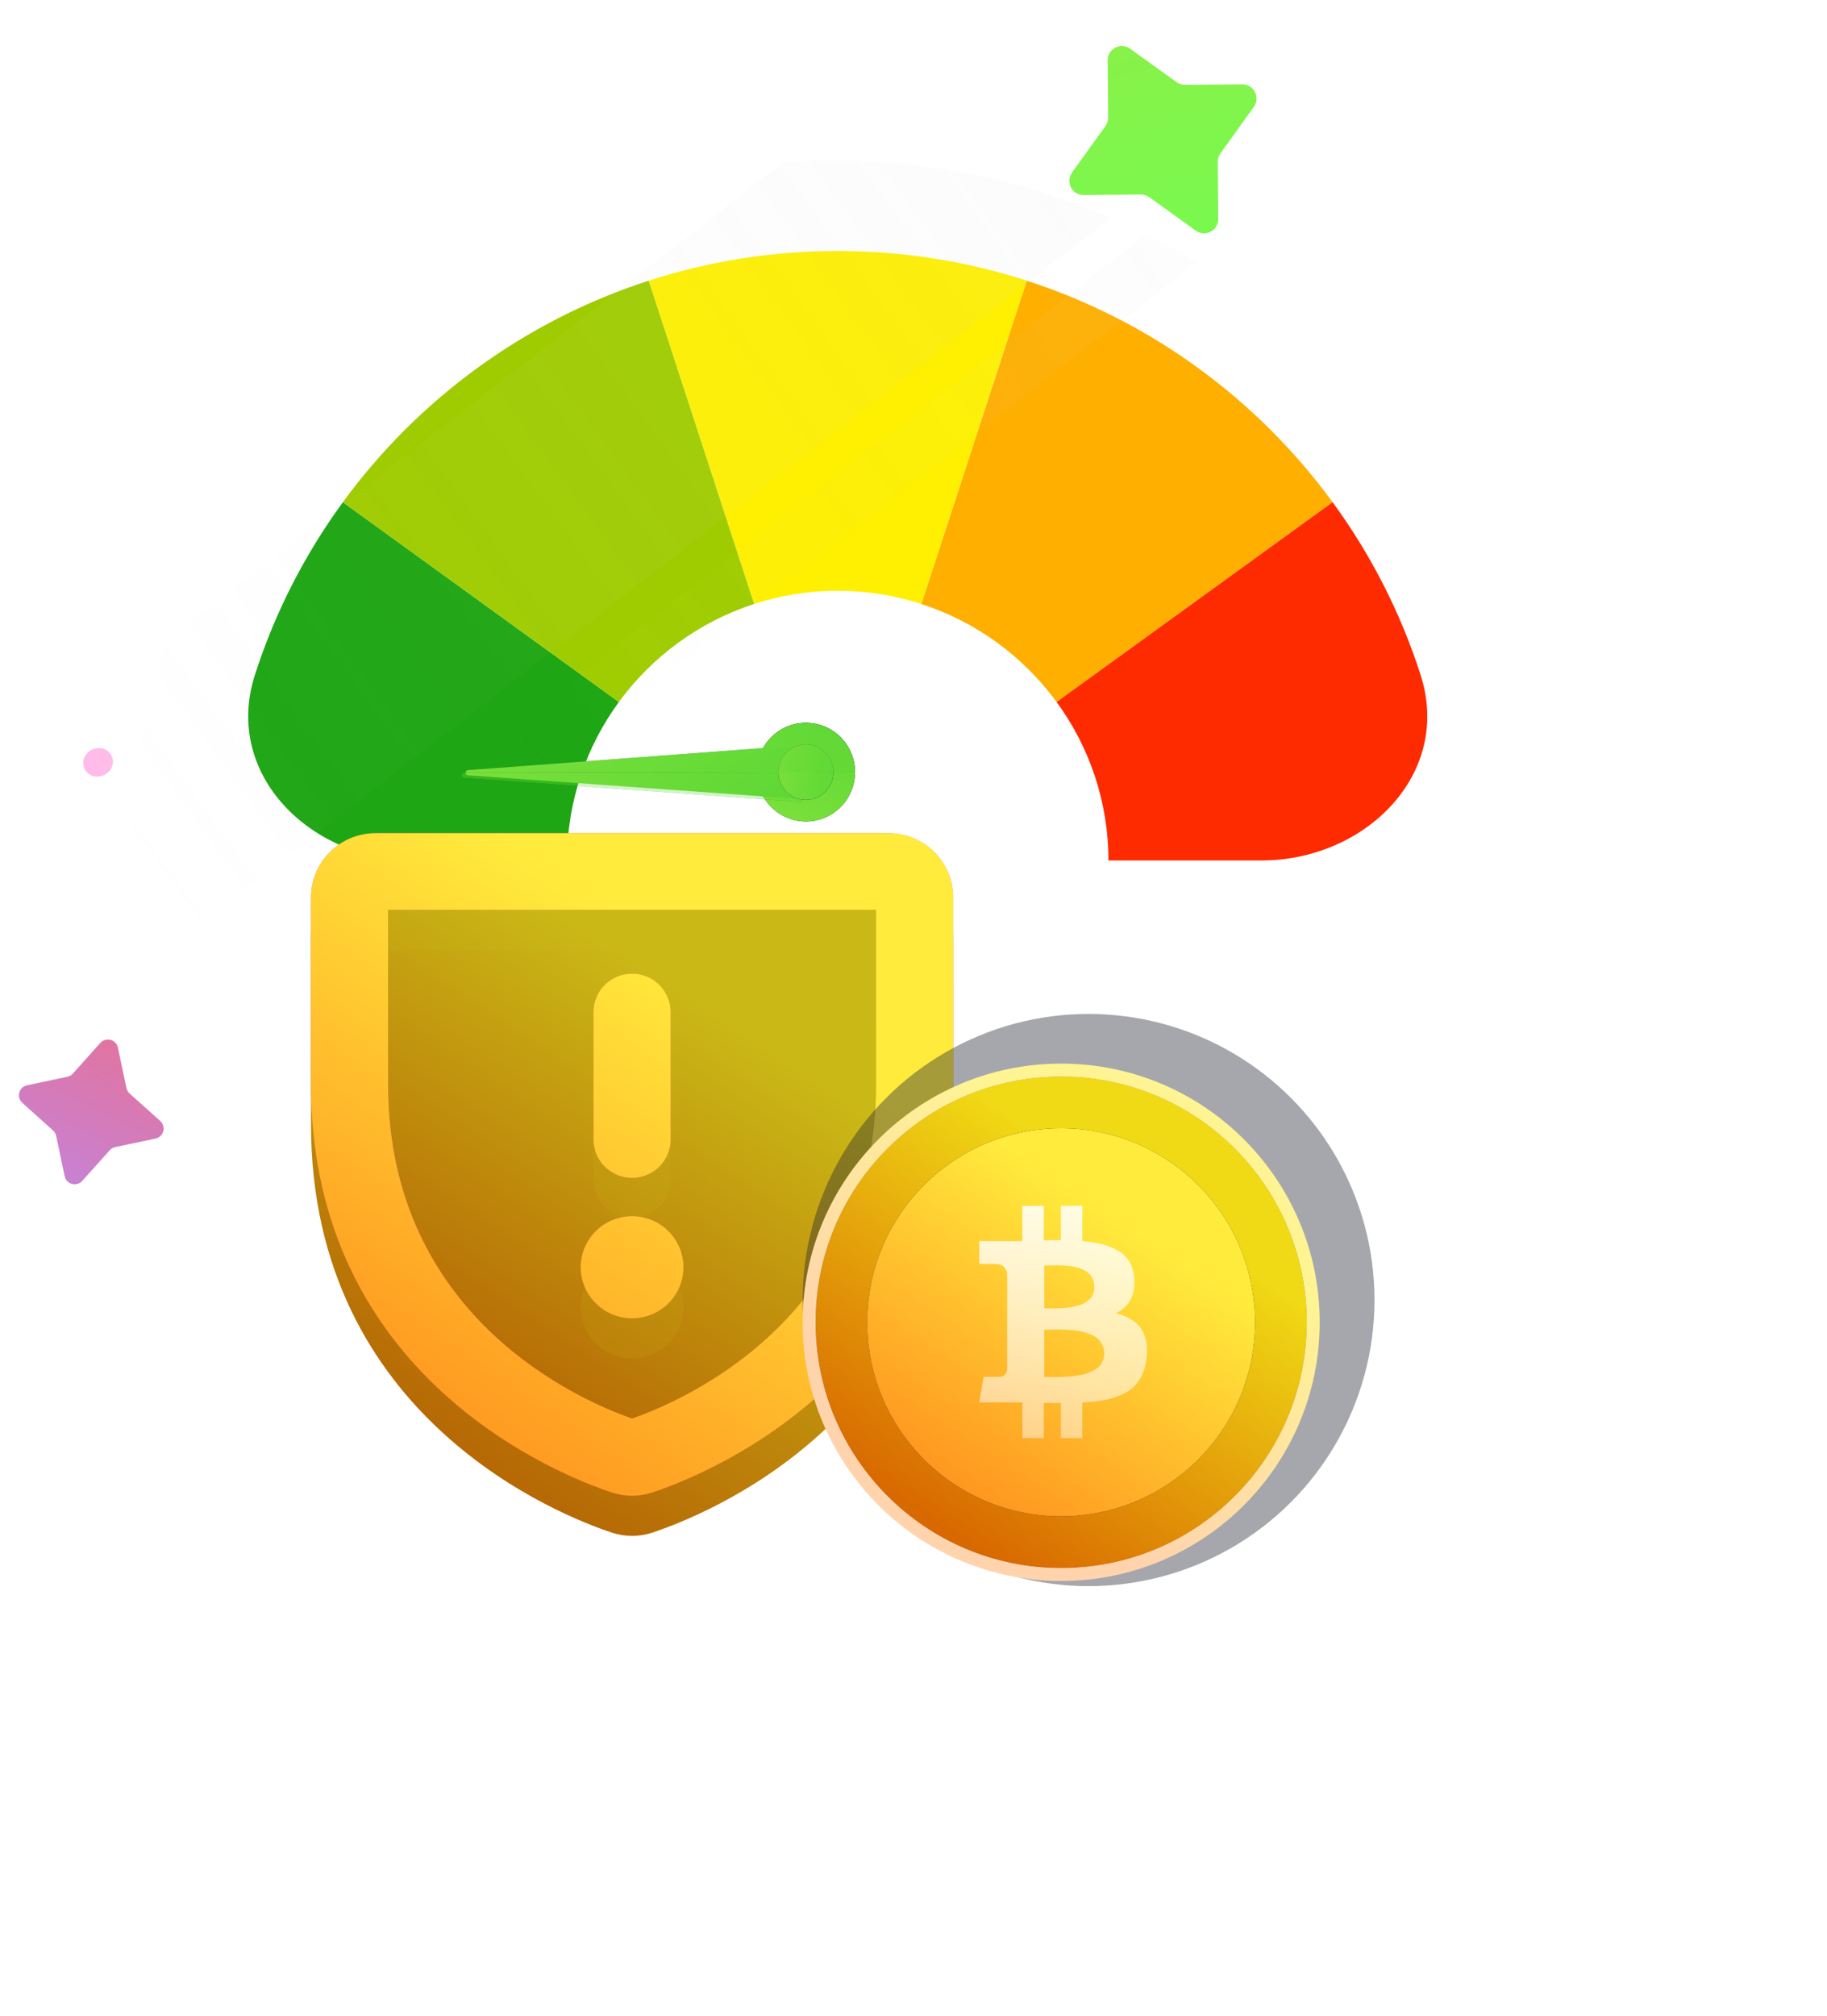 <svg width="68" height="75" viewBox="0 0 68 75" fill="none" xmlns="http://www.w3.org/2000/svg">
<path d="M3.734 38.795C3.942 38.563 4.325 38.666 4.389 38.971L4.705 40.47C4.722 40.549 4.763 40.62 4.823 40.675L5.963 41.697C6.195 41.906 6.092 42.289 5.788 42.353L4.289 42.669C4.21 42.685 4.138 42.727 4.084 42.787L3.061 43.927C2.853 44.159 2.47 44.056 2.406 43.752L2.09 42.253C2.073 42.174 2.032 42.102 1.971 42.048L0.831 41.025C0.6 40.817 0.702 40.434 1.007 40.369L2.506 40.053C2.585 40.037 2.657 39.995 2.711 39.935L3.734 38.795Z" fill="url(#paint0_linear_47_1387)"/>
<ellipse cx="3.65" cy="28.357" rx="0.56" ry="0.525" transform="rotate(-27.369 3.65 28.357)" fill="#FFBCEB"/>
<path d="M41.227 2.246C41.223 1.813 41.713 1.56 42.064 1.813L43.792 3.056C43.884 3.121 43.993 3.156 44.106 3.155L46.234 3.138C46.667 3.134 46.921 3.624 46.668 3.976L45.425 5.704C45.359 5.795 45.325 5.905 45.325 6.017L45.343 8.146C45.346 8.579 44.857 8.832 44.505 8.58L42.777 7.336C42.686 7.271 42.576 7.236 42.464 7.237L40.335 7.254C39.902 7.258 39.648 6.768 39.901 6.416L41.145 4.688C41.21 4.597 41.245 4.487 41.244 4.375L41.227 2.246Z" fill="url(#paint1_linear_47_1387)"/>
<ellipse cx="54.555" cy="14.556" rx="1.234" ry="1.157" transform="rotate(-27.369 54.555 14.556)" fill="white"/>
<circle cx="30.994" cy="32.114" r="26.139" fill="white" fill-opacity="0.05"/>
<path d="M39.327 26.113L49.599 18.681C46.801 14.856 42.834 11.933 38.217 10.442L34.292 22.469C36.334 23.128 38.089 24.421 39.327 26.113Z" fill="#FEAF00"/>
<path d="M41.255 32.007H46.948C50.814 32.007 54.056 28.799 52.877 25.117C52.131 22.785 51.015 20.618 49.599 18.681L39.327 26.113C40.539 27.77 41.255 29.807 41.255 32.007Z" fill="#FE2A00"/>
<path d="M31.18 21.975C32.267 21.975 33.311 22.149 34.292 22.466L38.217 10.44C36.001 9.724 33.637 9.335 31.18 9.335C28.724 9.335 26.36 9.724 24.143 10.44L28.068 22.466C29.047 22.149 30.094 21.975 31.18 21.975Z" fill="#FEF000"/>
<path d="M23.034 26.113L12.762 18.681C11.346 20.618 10.23 22.785 9.484 25.117C8.305 28.799 11.546 32.007 15.412 32.007H21.105C21.105 29.807 21.822 27.77 23.034 26.113Z" fill="#1EA614"/>
<path d="M28.068 22.466L24.143 10.44C19.527 11.934 15.557 14.854 12.762 18.681L23.034 26.113C24.271 24.421 26.027 23.128 28.068 22.466Z" fill="#9FCC00"/>
<path d="M30.412 26.936C29.43 26.705 28.448 27.318 28.218 28.305C27.988 29.291 28.599 30.278 29.581 30.508C30.564 30.739 31.546 30.126 31.775 29.139C32.005 28.153 31.395 27.166 30.412 26.936Z" fill="#101012"/>
<path d="M30.412 26.936C29.43 26.705 28.448 27.318 28.218 28.305C27.988 29.291 28.599 30.278 29.581 30.508C30.564 30.739 31.546 30.126 31.775 29.139C32.005 28.153 31.395 27.166 30.412 26.936Z" fill="url(#paint2_linear_47_1387)"/>
<g opacity="0.3">
<path d="M17.271 28.742L29.844 27.805L29.847 29.834L17.271 28.935C17.151 28.927 17.151 28.751 17.271 28.742Z" fill="black"/>
<path d="M17.271 28.742L29.844 27.805L29.847 29.834L17.271 28.935C17.151 28.927 17.151 28.751 17.271 28.742Z" fill="url(#paint3_linear_47_1387)"/>
</g>
<path d="M17.419 28.645L29.992 27.708L29.995 29.738L17.419 28.838C17.3 28.829 17.3 28.654 17.419 28.645Z" fill="url(#paint4_linear_47_1387)"/>
<path d="M31.022 28.721C31.023 29.289 30.563 29.753 29.997 29.753C29.431 29.754 28.97 29.292 28.969 28.724C28.968 28.156 29.428 27.693 29.994 27.692C30.559 27.691 31.021 28.153 31.022 28.721Z" fill="#1B1B1F"/>
<path d="M31.022 28.721C31.023 29.289 30.563 29.753 29.997 29.753C29.431 29.754 28.97 29.292 28.969 28.724C28.968 28.156 29.428 27.693 29.994 27.692C30.559 27.691 31.021 28.153 31.022 28.721Z" fill="url(#paint5_linear_47_1387)"/>
<g opacity="0.36">
<path d="M28.4 27.827L17.419 28.645C17.358 28.65 17.329 28.695 17.329 28.742L28.166 28.726L29.993 28.723L31.82 28.72C31.818 27.707 30.999 26.887 29.99 26.888C29.308 26.889 28.714 27.267 28.4 27.827Z" fill="black"/>
<path d="M28.4 27.827L17.419 28.645C17.358 28.65 17.329 28.695 17.329 28.742L28.166 28.726L29.993 28.723L31.82 28.72C31.818 27.707 30.999 26.887 29.99 26.888C29.308 26.889 28.714 27.267 28.4 27.827Z" fill="url(#paint6_linear_47_1387)"/>
</g>
<path d="M33.608 32.674C26.886 32.736 13.368 32.861 13.07 32.861C12.945 34.355 12.883 38.761 13.63 44.437C14.377 50.113 20.787 53.274 23.899 54.146C24.583 53.585 26.886 51.793 30.62 49.104C34.355 46.416 34.168 37.031 33.608 32.674Z" fill="url(#paint7_linear_47_1387)"/>
<path d="M33.085 32.487H13.966C13.333 32.49 12.727 32.742 12.28 33.186C11.832 33.631 11.579 34.233 11.576 34.862V41.83C11.576 52.776 20.909 56.397 22.785 57.014C23.265 57.172 23.785 57.172 24.266 57.014C26.142 56.397 35.475 52.776 35.475 41.83V34.862C35.472 34.233 35.219 33.631 34.771 33.186C34.324 32.742 33.718 32.49 33.085 32.487V32.487ZM32.607 41.83C32.607 50.544 25.378 53.619 23.525 54.26C21.673 53.619 14.444 50.544 14.444 41.83V35.337H32.607V41.83ZM22.091 43.884V39.135C22.091 38.758 22.242 38.395 22.511 38.128C22.78 37.861 23.145 37.711 23.525 37.711C23.906 37.711 24.27 37.861 24.539 38.128C24.808 38.395 24.959 38.758 24.959 39.135V43.884C24.959 44.262 24.808 44.624 24.539 44.891C24.27 45.158 23.906 45.309 23.525 45.309C23.145 45.309 22.78 45.158 22.511 44.891C22.242 44.624 22.091 44.262 22.091 43.884ZM22.175 49.974C21.997 49.798 21.856 49.59 21.759 49.359C21.663 49.129 21.613 48.882 21.613 48.633C21.613 48.129 21.815 47.646 22.174 47.289C22.532 46.933 23.018 46.733 23.525 46.733C24.032 46.733 24.519 46.933 24.877 47.289C25.236 47.646 25.437 48.129 25.437 48.633C25.437 49.136 25.236 49.62 24.877 49.976C24.519 50.332 24.032 50.532 23.525 50.532C23.274 50.532 23.026 50.483 22.794 50.387C22.562 50.292 22.352 50.151 22.175 49.974V49.974Z" fill="url(#paint8_linear_47_1387)"/>
<path d="M33.085 30.994H13.966C13.333 30.997 12.727 31.248 12.28 31.692C11.832 32.137 11.579 32.739 11.576 33.368V40.337C11.576 51.282 20.909 54.903 22.785 55.52C23.266 55.679 23.785 55.679 24.266 55.52C26.142 54.903 35.475 51.282 35.475 40.337V33.368C35.472 32.739 35.219 32.137 34.771 31.692C34.324 31.248 33.718 30.997 33.085 30.994V30.994ZM32.607 40.337C32.607 49.05 25.378 52.125 23.525 52.766C21.673 52.125 14.444 49.05 14.444 40.337V33.843H32.607V40.337ZM22.091 42.39V37.642C22.091 37.264 22.242 36.902 22.511 36.634C22.78 36.367 23.145 36.217 23.525 36.217C23.906 36.217 24.27 36.367 24.539 36.634C24.808 36.902 24.959 37.264 24.959 37.642V42.39C24.959 42.768 24.808 43.13 24.539 43.398C24.27 43.665 23.906 43.815 23.525 43.815C23.145 43.815 22.78 43.665 22.511 43.398C22.242 43.13 22.091 42.768 22.091 42.39ZM22.175 48.48C21.997 48.305 21.856 48.096 21.759 47.866C21.663 47.635 21.613 47.388 21.613 47.139C21.613 46.635 21.815 46.152 22.174 45.796C22.532 45.44 23.018 45.24 23.525 45.24C24.032 45.24 24.519 45.44 24.877 45.796C25.236 46.152 25.437 46.635 25.437 47.139C25.437 47.643 25.236 48.126 24.877 48.482C24.519 48.838 24.032 49.038 23.525 49.038C23.274 49.039 23.026 48.989 22.794 48.894C22.562 48.798 22.352 48.657 22.175 48.48V48.48Z" fill="url(#paint9_linear_47_1387)"/>
<path d="M33.085 30.994H13.966C13.333 30.997 12.727 31.248 12.28 31.692C11.832 32.137 11.579 32.739 11.576 33.368V40.337C11.576 51.282 20.909 54.903 22.785 55.52C23.266 55.679 23.785 55.679 24.266 55.52C26.142 54.903 35.475 51.282 35.475 40.337V33.368C35.472 32.739 35.219 32.137 34.771 31.692C34.324 31.248 33.718 30.997 33.085 30.994V30.994ZM32.607 40.337C32.607 49.05 25.378 52.125 23.525 52.766C21.673 52.125 14.444 49.05 14.444 40.337V33.843H32.607V40.337ZM22.091 42.39V37.642C22.091 37.264 22.242 36.902 22.511 36.634C22.78 36.367 23.145 36.217 23.525 36.217C23.906 36.217 24.27 36.367 24.539 36.634C24.808 36.902 24.959 37.264 24.959 37.642V42.39C24.959 42.768 24.808 43.13 24.539 43.398C24.27 43.665 23.906 43.815 23.525 43.815C23.145 43.815 22.78 43.665 22.511 43.398C22.242 43.13 22.091 42.768 22.091 42.39ZM22.175 48.48C21.997 48.305 21.856 48.096 21.759 47.866C21.663 47.635 21.613 47.388 21.613 47.139C21.613 46.635 21.815 46.152 22.174 45.796C22.532 45.44 23.018 45.24 23.525 45.24C24.032 45.24 24.519 45.44 24.877 45.796C25.236 46.152 25.437 46.635 25.437 47.139C25.437 47.643 25.236 48.126 24.877 48.482C24.519 48.838 24.032 49.038 23.525 49.038C23.274 49.039 23.026 48.989 22.794 48.894C22.562 48.798 22.352 48.657 22.175 48.48V48.48Z" fill="url(#paint10_linear_47_1387)"/>
<g filter="url(#filter0_f_47_1387)">
<circle cx="40.516" cy="48.358" r="10.642" fill="#252734" fill-opacity="0.41"/>
</g>
<path d="M48.636 49.186C48.636 54.234 44.544 58.327 39.495 58.327C34.447 58.327 30.355 54.234 30.355 49.186C30.355 44.138 34.447 40.045 39.495 40.045C44.544 40.045 48.636 44.138 48.636 49.186Z" fill="url(#paint11_linear_47_1387)"/>
<path d="M48.636 49.186C48.636 54.234 44.544 58.327 39.495 58.327C34.447 58.327 30.355 54.234 30.355 49.186C30.355 44.138 34.447 40.045 39.495 40.045C44.544 40.045 48.636 44.138 48.636 49.186Z" fill="url(#paint12_linear_47_1387)"/>
<path fill-rule="evenodd" clip-rule="evenodd" d="M49.118 49.186C49.118 54.5 44.81 58.808 39.495 58.808C34.181 58.808 29.873 54.5 29.873 49.186C29.873 43.872 34.181 39.564 39.495 39.564C44.81 39.564 49.118 43.872 49.118 49.186ZM39.495 58.327C44.544 58.327 48.636 54.234 48.636 49.186C48.636 44.138 44.544 40.045 39.495 40.045C34.447 40.045 30.355 44.138 30.355 49.186C30.355 54.234 34.447 58.327 39.495 58.327Z" fill="url(#paint13_linear_47_1387)"/>
<circle cx="39.495" cy="49.186" r="7.217" fill="#252734"/>
<circle cx="39.495" cy="49.186" r="7.217" fill="url(#paint14_linear_47_1387)"/>
<path d="M42.215 47.514C42.277 48.144 42.051 48.59 41.535 48.853C41.94 48.95 42.243 49.128 42.444 49.388C42.644 49.647 42.722 50.017 42.677 50.498C42.653 50.744 42.597 50.96 42.508 51.147C42.42 51.334 42.309 51.488 42.174 51.609C42.039 51.73 41.871 51.831 41.67 51.913C41.469 51.994 41.259 52.054 41.039 52.092C40.82 52.13 40.568 52.156 40.284 52.17V53.493H39.485V52.19C39.208 52.19 38.997 52.189 38.852 52.185V53.493H38.052V52.17C37.99 52.17 37.897 52.169 37.772 52.167C37.648 52.165 37.552 52.164 37.487 52.164H36.449L36.609 51.215H37.186C37.359 51.215 37.459 51.126 37.487 50.95V48.863H37.57C37.549 48.86 37.521 48.858 37.487 48.858V47.368C37.442 47.133 37.288 47.015 37.025 47.015H36.449V46.164L37.549 46.169C37.77 46.169 37.938 46.168 38.052 46.164V44.856H38.852V46.138C39.136 46.131 39.346 46.128 39.485 46.128V44.856H40.284V46.164C40.558 46.188 40.8 46.227 41.011 46.281C41.222 46.335 41.417 46.413 41.597 46.515C41.777 46.617 41.92 46.752 42.026 46.919C42.131 47.087 42.194 47.285 42.215 47.514ZM41.099 50.343C41.099 50.218 41.073 50.107 41.021 50.01C40.969 49.913 40.905 49.834 40.829 49.772C40.753 49.709 40.654 49.657 40.531 49.613C40.408 49.57 40.295 49.538 40.191 49.517C40.087 49.496 39.959 49.481 39.807 49.471C39.654 49.46 39.535 49.455 39.449 49.455C39.362 49.455 39.251 49.457 39.114 49.46C38.977 49.464 38.895 49.465 38.867 49.465V51.22C38.895 51.22 38.959 51.221 39.059 51.222C39.16 51.224 39.243 51.225 39.309 51.225C39.374 51.225 39.466 51.222 39.584 51.217C39.701 51.212 39.802 51.205 39.887 51.196C39.972 51.188 40.071 51.173 40.183 51.152C40.295 51.132 40.392 51.107 40.471 51.08C40.551 51.052 40.633 51.016 40.718 50.971C40.803 50.926 40.871 50.874 40.923 50.815C40.975 50.756 41.017 50.687 41.05 50.607C41.083 50.528 41.099 50.439 41.099 50.343ZM40.731 47.872C40.731 47.758 40.709 47.657 40.666 47.568C40.623 47.48 40.57 47.407 40.508 47.35C40.445 47.293 40.362 47.245 40.258 47.205C40.154 47.165 40.059 47.136 39.973 47.119C39.886 47.102 39.78 47.088 39.654 47.078C39.527 47.067 39.427 47.063 39.353 47.065C39.278 47.066 39.185 47.068 39.072 47.07C38.96 47.072 38.892 47.072 38.867 47.072V48.666C38.885 48.666 38.944 48.667 39.046 48.669C39.148 48.67 39.229 48.67 39.288 48.669C39.346 48.667 39.433 48.663 39.547 48.658C39.661 48.653 39.757 48.644 39.833 48.63C39.909 48.616 39.998 48.597 40.1 48.573C40.202 48.548 40.286 48.516 40.352 48.477C40.417 48.437 40.481 48.39 40.544 48.336C40.606 48.283 40.653 48.216 40.684 48.137C40.715 48.057 40.731 47.969 40.731 47.872Z" fill="url(#paint15_linear_47_1387)"/>
<path d="M6.193 23.834L29.16 6.038C29.766 5.996 30.377 5.975 30.994 5.975C34.672 5.975 38.172 6.734 41.347 8.105L5.163 36.142C4.96 34.829 4.854 33.484 4.854 32.114C4.854 29.22 5.325 26.436 6.193 23.834Z" fill="url(#paint16_linear_47_1387)"/>
<path d="M44.532 9.764L13.001 34.196L11.794 32.638L42.655 8.726C43.296 9.047 43.922 9.393 44.532 9.764Z" fill="url(#paint17_linear_47_1387)"/>
<defs>
<filter id="filter0_f_47_1387" x="13.873" y="21.715" width="53.285" height="53.285" filterUnits="userSpaceOnUse" color-interpolation-filters="sRGB">
<feFlood flood-opacity="0" result="BackgroundImageFix"/>
<feBlend mode="normal" in="SourceGraphic" in2="BackgroundImageFix" result="shape"/>
<feGaussianBlur stdDeviation="8" result="effect1_foregroundBlur_47_1387"/>
</filter>
<linearGradient id="paint0_linear_47_1387" x1="-0.028" y1="48.253" x2="7.446" y2="33.027" gradientUnits="userSpaceOnUse">
<stop stop-color="#B18CFF"/>
<stop offset="1" stop-color="#FF6666"/>
</linearGradient>
<linearGradient id="paint1_linear_47_1387" x1="46.222" y1="15.481" x2="39.635" y2="-7.154" gradientUnits="userSpaceOnUse">
<stop stop-color="#6CFF54"/>
<stop offset="1" stop-color="#99E941"/>
<stop offset="1" stop-color="#9EFF33"/>
</linearGradient>
<linearGradient id="paint2_linear_47_1387" x1="32.105" y1="24.094" x2="27.477" y2="34.302" gradientUnits="userSpaceOnUse">
<stop stop-color="#47D131"/>
<stop offset="1" stop-color="#99E941"/>
</linearGradient>
<linearGradient id="paint3_linear_47_1387" x1="40.734" y1="29.361" x2="24.987" y2="10.065" gradientUnits="userSpaceOnUse">
<stop stop-color="#47D131"/>
<stop offset="1" stop-color="#99E941"/>
</linearGradient>
<linearGradient id="paint4_linear_47_1387" x1="40.88" y1="29.264" x2="25.133" y2="9.97" gradientUnits="userSpaceOnUse">
<stop stop-color="#47D131"/>
<stop offset="1" stop-color="#99E941"/>
</linearGradient>
<linearGradient id="paint5_linear_47_1387" x1="32.787" y1="29.285" x2="26.626" y2="28.086" gradientUnits="userSpaceOnUse">
<stop stop-color="#47D131"/>
<stop offset="1" stop-color="#99E941"/>
</linearGradient>
<linearGradient id="paint6_linear_47_1387" x1="44.276" y1="28.288" x2="31.048" y2="7.772" gradientUnits="userSpaceOnUse">
<stop stop-color="#47D131"/>
<stop offset="1" stop-color="#99E941"/>
</linearGradient>
<linearGradient id="paint7_linear_47_1387" x1="18.867" y1="32.583" x2="7.713" y2="49.269" gradientUnits="userSpaceOnUse">
<stop stop-color="#CAB816"/>
<stop offset="1" stop-color="#B15500"/>
</linearGradient>
<linearGradient id="paint8_linear_47_1387" x1="18.285" y1="32.383" x2="5.459" y2="51.478" gradientUnits="userSpaceOnUse">
<stop stop-color="#CAB816"/>
<stop offset="1" stop-color="#B15500"/>
</linearGradient>
<linearGradient id="paint9_linear_47_1387" x1="17.328" y1="52.782" x2="20.878" y2="27.237" gradientUnits="userSpaceOnUse">
<stop stop-color="#F05544"/>
<stop offset="1" stop-color="#FF8375"/>
</linearGradient>
<linearGradient id="paint10_linear_47_1387" x1="18.285" y1="30.889" x2="5.459" y2="49.984" gradientUnits="userSpaceOnUse">
<stop stop-color="#FFEB3C"/>
<stop offset="1" stop-color="#FF881B"/>
</linearGradient>
<linearGradient id="paint11_linear_47_1387" x1="39.495" y1="40.045" x2="39.495" y2="58.327" gradientUnits="userSpaceOnUse">
<stop stop-color="#DB3825"/>
<stop offset="1" stop-color="#7A1B10"/>
</linearGradient>
<linearGradient id="paint12_linear_47_1387" x1="35.487" y1="39.968" x2="26.086" y2="54.4" gradientUnits="userSpaceOnUse">
<stop stop-color="#F0DA15"/>
<stop offset="0.836" stop-color="#D86800"/>
</linearGradient>
<linearGradient id="paint13_linear_47_1387" x1="35.276" y1="39.482" x2="25.381" y2="54.674" gradientUnits="userSpaceOnUse">
<stop stop-color="#FFF494"/>
<stop offset="0.63" stop-color="#FFD4AD"/>
</linearGradient>
<linearGradient id="paint14_linear_47_1387" x1="36.331" y1="41.908" x2="28.909" y2="53.302" gradientUnits="userSpaceOnUse">
<stop stop-color="#FFEB3C"/>
<stop offset="1" stop-color="#FF881B"/>
</linearGradient>
<linearGradient id="paint15_linear_47_1387" x1="39.569" y1="44.856" x2="39.569" y2="53.493" gradientUnits="userSpaceOnUse">
<stop stop-color="white" stop-opacity="0.87"/>
<stop offset="0.77" stop-color="white" stop-opacity="0.554"/>
<stop offset="1" stop-color="white" stop-opacity="0.46"/>
</linearGradient>
<linearGradient id="paint16_linear_47_1387" x1="46.415" y1="0.423" x2="4.006" y2="31.266" gradientUnits="userSpaceOnUse">
<stop stop-color="#D9D9D9" stop-opacity="0.1"/>
<stop offset="1" stop-color="#D9D9D9" stop-opacity="0"/>
</linearGradient>
<linearGradient id="paint17_linear_47_1387" x1="63.379" y1="0.423" x2="20.97" y2="31.266" gradientUnits="userSpaceOnUse">
<stop stop-color="#D9D9D9" stop-opacity="0.1"/>
<stop offset="1" stop-color="#D9D9D9" stop-opacity="0"/>
</linearGradient>
</defs>
</svg>
